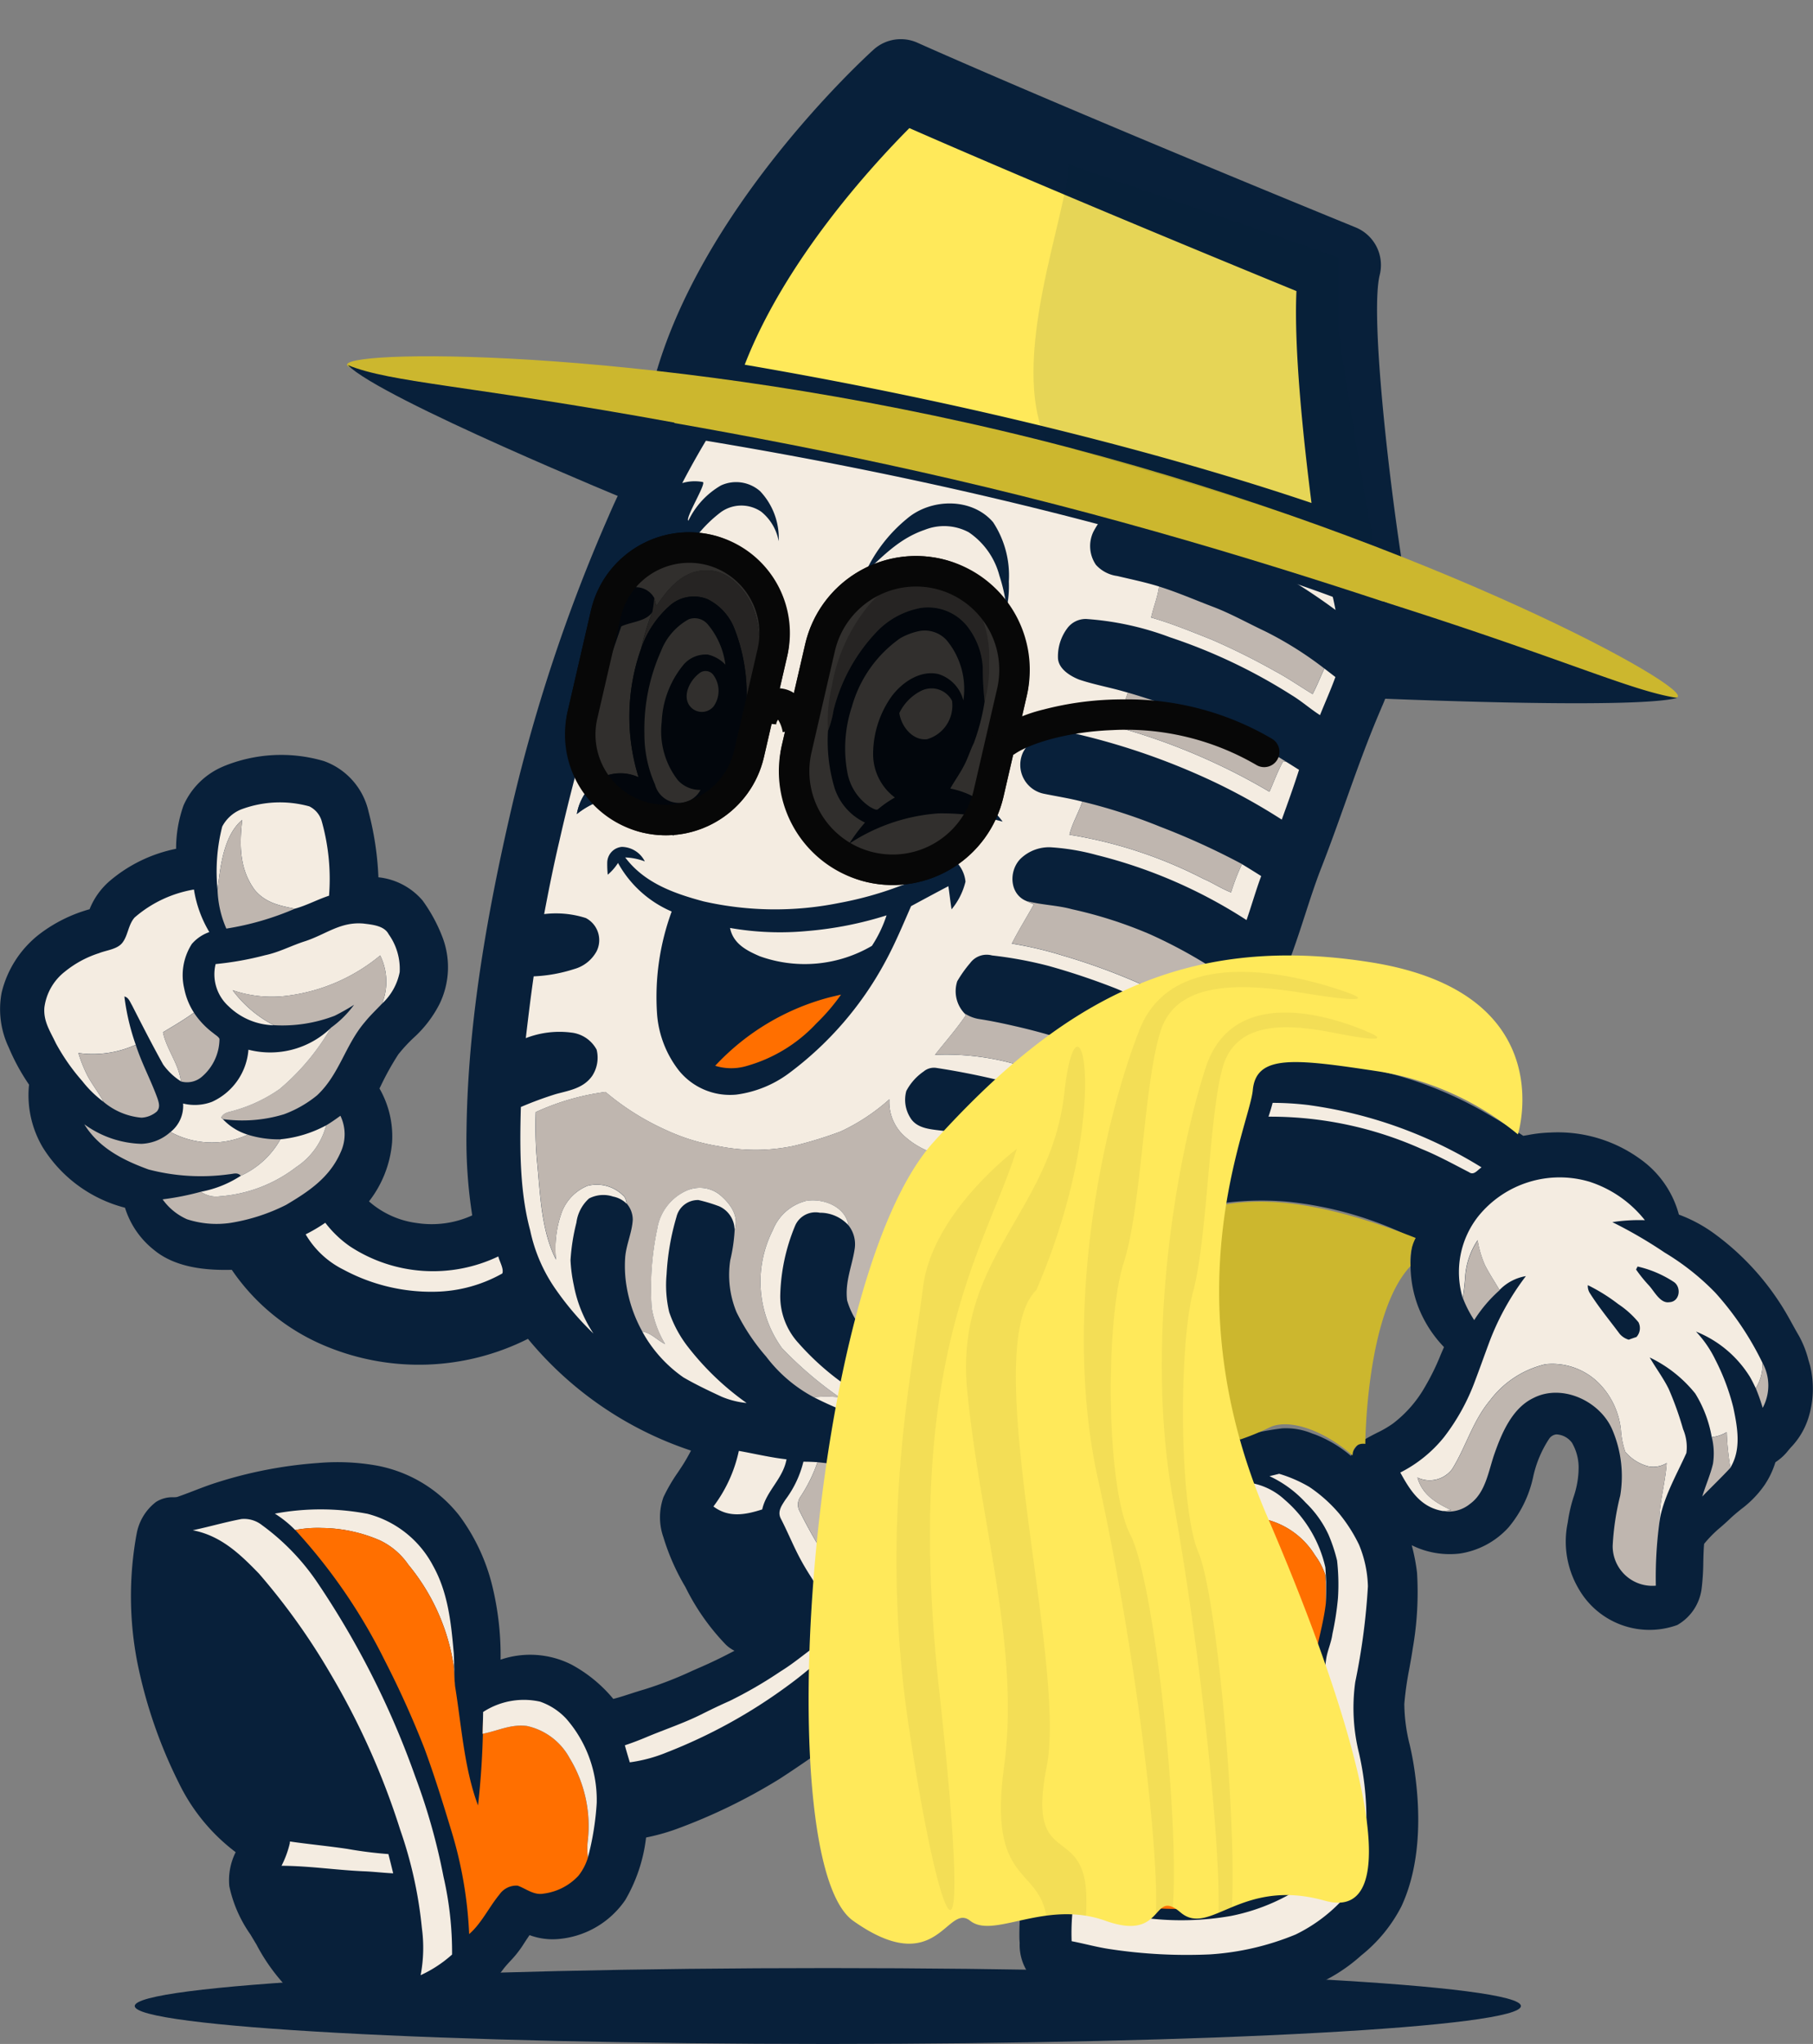 <svg xmlns="http://www.w3.org/2000/svg" width="178.358" height="200.97" viewBox="0 0 178.358 200.97">
  <rect x="0" y="0" width="178.358" height="200.97" fill="#808080" stroke="none"/>
  <g id="Group_386" data-name="Group 386" transform="translate(-865.906 -134.957)">
    <g id="Group_60" data-name="Group 60" transform="translate(865.906 165.958)">
      <g id="Group_38" data-name="Group 38" transform="translate(0 0)">
        <path id="Path_582" data-name="Path 582" d="M566.426,332.669c0,2.06-30.527,3.73-68.185,3.73s-68.184-1.67-68.184-3.73,30.527-3.73,68.184-3.73,68.185,1.67,68.185,3.73" transform="translate(-416.802 -166.43)" fill="#08203a"/>
        <path id="Path_583" data-name="Path 583" d="M593.5,264.216c-.054-.173-.1-.345-.152-.513a9.851,9.851,0,0,0-.948-2.4c-.22-.373-.429-.752-.638-1.131-.342-.62-.7-1.262-1.1-1.886l-.034-.051a25.847,25.847,0,0,0-6.554-6.963,14.343,14.343,0,0,0-3.468-1.859,9.778,9.778,0,0,0-3.744-5.419,13.806,13.806,0,0,0-8.919-2.65,13.5,13.5,0,0,0-2.19.247l-.459.076c-1.148-.78-2.346-1.475-3.509-2.149l-.532-.308A38.115,38.115,0,0,0,542.19,234.3a28,28,0,0,0-3.195.187c.27-.852.552-1.7.831-2.532.4-1.19.806-2.42,1.175-3.646.485-1.588,1.056-3.191,1.606-4.742l.128-.361c.391-1.1.751-2.212,1.1-3.287.471-1.454.958-2.957,1.509-4.391.867-2.2,1.67-4.453,2.446-6.63,1.076-3.021,2.19-6.146,3.486-9.155l.107-.259a15.812,15.812,0,0,0,.93-2.7l.029-.214a30.9,30.9,0,0,0-1.248-10.853,34.717,34.717,0,0,0-6.607-12.223c-5.385-4.261-6.339-7.333-27.32-11.572-22.782-3.921-35.317,5.68-34.6,6.1-.127.126-.251.254-.371.385a3.585,3.585,0,0,0-.791,1.406,1.871,1.871,0,0,1-.181.424,55.721,55.721,0,0,0-5.894,10.466,164.14,164.14,0,0,0-9.756,29.569c-2.791,12.169-4.139,22.006-4.24,30.966a47.922,47.922,0,0,0,.563,8.252,9.624,9.624,0,0,1-5.433.753,8.82,8.82,0,0,1-4.722-2.129,10.922,10.922,0,0,0,2.272-5.811,9.446,9.446,0,0,0-1.242-5.292l.133-.264a27.084,27.084,0,0,1,1.722-3.089,15.571,15.571,0,0,1,1.447-1.576,11.6,11.6,0,0,0,2.6-3.366,8.268,8.268,0,0,0,.271-6.643l-.02-.051a15.549,15.549,0,0,0-1.913-3.494,6.61,6.61,0,0,0-4.344-2.281,30.039,30.039,0,0,0-.968-6.445,6.875,6.875,0,0,0-4.4-4.985l-.066-.018a14.893,14.893,0,0,0-9.778.526l-.056.026a7.386,7.386,0,0,0-3.907,3.837,12.669,12.669,0,0,0-.728,4.256,14.456,14.456,0,0,0-6.44,3.089,7.149,7.149,0,0,0-2.072,2.855,14.573,14.573,0,0,0-4.968,2.477,10.317,10.317,0,0,0-3.686,5.738,8.733,8.733,0,0,0,.7,5.369,20.514,20.514,0,0,0,2,3.665l0,.025c-.008.066-.016.134-.023.206a10.083,10.083,0,0,0,1.31,5.83l.026.048a13.485,13.485,0,0,0,8.126,5.991,8.482,8.482,0,0,0,2.82,4.124c2.157,1.81,5.269,2.043,7.686,1.98a20.759,20.759,0,0,0,9.158,7.469,23.885,23.885,0,0,0,19.977-.682,35.137,35.137,0,0,0,16.039,10.988c-.092.188-.2.384-.315.586l-.112.2c-.251.443-.542.88-.85,1.342a17,17,0,0,0-1.427,2.441,5.9,5.9,0,0,0,0,3.977l.017.06a22.148,22.148,0,0,0,2.141,4.815,22.384,22.384,0,0,0,3.987,5.672,3.513,3.513,0,0,0,.837.588c-1.226.65-2.38,1.205-3.5,1.686l-.622.273a37.772,37.772,0,0,1-4.737,1.841c-.475.135-.939.286-1.4.435-.568.184-1.114.361-1.661.5a13.924,13.924,0,0,0-4.113-3.375,9.026,9.026,0,0,0-6.976-.485,28.923,28.923,0,0,0-.686-6.69l-.015-.06a19.264,19.264,0,0,0-3.352-7.405,13.439,13.439,0,0,0-8.351-4.965,22.08,22.08,0,0,0-5.521-.219,42.711,42.711,0,0,0-9.874,1.883c-.813.251-1.6.553-2.359.846-.57.219-1.108.426-1.674.619a2.507,2.507,0,0,1-.347.024,2.965,2.965,0,0,0-1.731.469,5.075,5.075,0,0,0-1.9,3.161l-.011.046a34.034,34.034,0,0,0,.09,12.588,47.233,47.233,0,0,0,4.076,11.821,18.8,18.8,0,0,0,5.594,6.812,6.136,6.136,0,0,0-.625,3.35,12.882,12.882,0,0,0,2.07,4.732c.2.335.4.667.6,1a18.685,18.685,0,0,0,4.093,5.262c2.608,2.164,5.1,3.337,7.409,3.488a8.972,8.972,0,0,0,.917.046,12.326,12.326,0,0,0,5.233-1.268l.053-.027c.242-.129.485-.255.729-.383.735-.383,1.494-.779,2.228-1.238l.053-.034a14.986,14.986,0,0,0,3.546-3.4c.207-.277.45-.542.707-.823a10.5,10.5,0,0,0,1.16-1.435c.226-.35.473-.731.737-1.115a6.508,6.508,0,0,0,2.977.37,8.873,8.873,0,0,0,6.449-3.835A15.773,15.773,0,0,0,479,310.659a20.667,20.667,0,0,0,2.91-.805,55.8,55.8,0,0,0,10.226-4.96c2.092-1.356,4.117-2.783,5.8-3.995a21.718,21.718,0,0,0,8.62,6.09,17.009,17.009,0,0,0,12.658-.446c.569-.238,1.113-.509,1.64-.793a16.156,16.156,0,0,0-3.94,6.6,26.353,26.353,0,0,0-1.185,8.29l.025.4a4.927,4.927,0,0,0,1.016,3.187l.145.133a11.375,11.375,0,0,0,5,2.039c.255.057.513.114.805.182a53.184,53.184,0,0,0,7.957.9,33.879,33.879,0,0,0,13.3-1.98,16.525,16.525,0,0,0,5.375-3.245,14.785,14.785,0,0,0,3.948-4.811c1.954-4.176,1.835-9.206,1.394-12.657a29.745,29.745,0,0,0-.561-3.214,16.947,16.947,0,0,1-.539-4.045,31.187,31.187,0,0,1,.5-3.509c.117-.652.238-1.327.337-1.994a31.938,31.938,0,0,0,.414-7.4,19.05,19.05,0,0,0-.523-2.706,8.41,8.41,0,0,0,4.742.818,8.109,8.109,0,0,0,4.8-2.59,11.464,11.464,0,0,0,2.416-4.991,11.042,11.042,0,0,1,1.581-3.732.992.992,0,0,1,.684-.4,2.007,2.007,0,0,1,1.545.826,4.862,4.862,0,0,1,.64,2.786l0,.087a9.22,9.22,0,0,1-.492,2.478,14.652,14.652,0,0,0-.565,2.48,9.137,9.137,0,0,0,1.058,6.5,8.03,8.03,0,0,0,9.586,3.629l.123-.043.112-.065a4.809,4.809,0,0,0,2.3-3.6,23.125,23.125,0,0,0,.155-2.54c.015-.618.029-1.206.081-1.778a11.98,11.98,0,0,1,1.668-1.672c.3-.263.592-.523.872-.791.34-.328.7-.62,1.078-.929a10.249,10.249,0,0,0,2.323-2.385,8.367,8.367,0,0,0,1.069-2.241l.094-.069a5.06,5.06,0,0,0,1.039-.932c.12-.147.244-.293.368-.44a7.381,7.381,0,0,0,1.728-2.862,9.578,9.578,0,0,0,.175-5.246m-79.366,28.8c-.259.055-.531.1-.8.146l-.158.027a6.637,6.637,0,0,1-3.11-.162,28.251,28.251,0,0,0,1.526-2.772,19.729,19.729,0,0,0,1.571-6.242,12.555,12.555,0,0,0-.511-5.212,6.21,6.21,0,0,0-3.36-3.457,10.321,10.321,0,0,0-2.5-.786,41.077,41.077,0,0,0,11.836-3.82,32.83,32.83,0,0,0,11.823-9.66,16.074,16.074,0,0,0,1.593-2.721,11.793,11.793,0,0,0,.807-2.47c.076-.31.151-.618.237-.914.556-1.923,1.106-3.972,1.761-6.558a28.8,28.8,0,0,1,7.229-.278,36.068,36.068,0,0,1,12.426,3.6,11.583,11.583,0,0,0,.442,6.7,11.9,11.9,0,0,0,2.55,4c-.105.239-.208.479-.311.718a23.351,23.351,0,0,1-1.567,3.2,11.935,11.935,0,0,1-3.106,3.569l-.054.04a10.153,10.153,0,0,1-1.531.891c-.446.228-.909.463-1.367.753l-.052.034a3.047,3.047,0,0,0-1.164,1.5,12.148,12.148,0,0,0-3.552-2.118l-.248-.084a6.738,6.738,0,0,0-2.975-.512,29.509,29.509,0,0,0-11.618,4.018,26.433,26.433,0,0,0-6.613,5.337,11.109,11.109,0,0,0-4.577,1.654,8.152,8.152,0,0,0-2.92,2.68,12.709,12.709,0,0,0-1.712,8.9" transform="translate(-415.441 -160.989)" fill="#08203a"/>
        <path id="Path_592" data-name="Path 592" d="M512.284,152.178c-2.342,1.131-3.444,3.65-4.42,5.9-.435,1.089-.925,2.05-.333,3.208a3.058,3.058,0,0,0,3.367,1.4,2.712,2.712,0,0,0,1.591-1.637,33.9,33.9,0,0,1,1.826-3.952,17.89,17.89,0,0,1,3.948.663,13.392,13.392,0,0,1,2.554-2.213c.277.147.558.286.836.425a8.583,8.583,0,0,0-2.763,3.33A5.578,5.578,0,0,0,518,162.34a2.532,2.532,0,0,0,1.875,2.191,3.2,3.2,0,0,0,3.123-.672c1.107-1.269,1.55-2.936,2.728-4.181,1.416.307,2.743.864,4.134,1.242a19.264,19.264,0,0,1,3.128-2.289,8.5,8.5,0,0,1,3.159-1.032c.363.218.714.452,1.065.692a18.221,18.221,0,0,0-3.978,1.753c-1.51,1.117-2.99,2.267-3.449,4.194a1.942,1.942,0,0,0,.876,2.254c.777.385,1.529.94,2.432.655,1.066-.323,1.761-1.6,2.683-2.21a12.038,12.038,0,0,1,2.133-1.079,8.15,8.15,0,0,1,3.233-.316,6.418,6.418,0,0,1,2.669.8,5.539,5.539,0,0,1,2.093,1.409,28.836,28.836,0,0,1,6.179,13.19,58.875,58.875,0,0,0-10.735-6.3,54.905,54.905,0,0,0-9.693-3.344,2.618,2.618,0,0,0-2.348.394,8.88,8.88,0,0,0-1.047,1.562,3.271,3.271,0,0,0,.252,3.249,3.428,3.428,0,0,0,2.1,1.1c1.377.328,2.758.611,4.111,1.032-.138,1.056-.552,2.014-.78,3.051,2.037.579,3.978,1.391,5.944,2.166a67.588,67.588,0,0,1,6.272,3.121c1.271.677,2.442,1.5,3.671,2.238.436-.814.761-1.676,1.159-2.509.363.276.721.557,1.082.833-.456,1.266-1.018,2.5-1.514,3.748-.965-.619-1.822-1.385-2.81-1.98a54.079,54.079,0,0,0-11.947-5.675,28.976,28.976,0,0,0-8.246-1.8,2.253,2.253,0,0,0-1.9.969,4.611,4.611,0,0,0-.878,2.809c.006,1.1,1.175,1.82,2.079,2.18,1.569.529,3.217.8,4.8,1.289-.37,1.131-.879,2.2-1.27,3.324a61.857,61.857,0,0,1,15.2,6.418c.44-1,.817-2.047,1.346-3l.263.033c.437.262.866.543,1.3.81-.525,1.642-1.11,3.273-1.7,4.894a59.832,59.832,0,0,0-6.479-3.619,67.915,67.915,0,0,0-13.7-4.8,6.513,6.513,0,0,0-3.3-.269,5.621,5.621,0,0,0-1.955,2.039,2.9,2.9,0,0,0,1.974,4.094c1.282.265,2.573.459,3.842.792-.375,1.1-1,2.123-1.271,3.252a43.968,43.968,0,0,1,13.165,4.327c.937.4,1.786.976,2.737,1.343a21.147,21.147,0,0,1,1.07-2.782c.634.388,1.269.777,1.894,1.176-.531,1.425-.943,2.889-1.442,4.325a48.735,48.735,0,0,0-14.731-6.393,22.393,22.393,0,0,0-4.556-.765,4.039,4.039,0,0,0-2.95,1.132c-1.17,1.181-1.1,3.476.588,4.156.241.113.482.222.724.333-.712,1.29-1.5,2.537-2.163,3.854a36.476,36.476,0,0,1,4.97,1.165,62.155,62.155,0,0,1,12.662,5.271c.531-1.457.9-2.978,1.5-4.4.663.412,1.318.838,1.99,1.236-.463,2.044-1.254,4.018-1.859,6.023A48.33,48.33,0,0,0,534,217.7c-1.131-.531-2.285-1.017-3.434-1.506a67.886,67.886,0,0,0-6.764-2.27,39.772,39.772,0,0,0-5.511-1.015,2.013,2.013,0,0,0-2.151.749,11.958,11.958,0,0,0-1.27,1.787,3.166,3.166,0,0,0,.7,3.148l.155.189c-.92,1.365-2.023,2.61-3.042,3.9a25.04,25.04,0,0,1,8.3,1.035,57.488,57.488,0,0,1,8.33,2.926,28.51,28.51,0,0,1,3.844,1.927c-.625.385-1.233.794-1.852,1.193a34.311,34.311,0,0,0-7.3-3.179,73.793,73.793,0,0,0-11.2-2.618,1.574,1.574,0,0,0-1.239.351,5.343,5.343,0,0,0-1.707,1.918,3.292,3.292,0,0,0,.375,2.6c.707,1.223,2.3,1.16,3.521,1.361a55.18,55.18,0,0,1,8.185,2.17c1.926.682,3.683,1.63,5.52,2.489a3.474,3.474,0,0,0,.469,2.313c-2.309-.537-4.393-1.635-6.68-2.268-2.838-1.058-5.79-1.649-8.676-2.544a8.046,8.046,0,0,1-3.084-1.846,4.548,4.548,0,0,1-1.3-3.452,19.642,19.642,0,0,1-4.778,3.158,39.782,39.782,0,0,1-4.648,1.426,18.325,18.325,0,0,1-7.3.035,19.636,19.636,0,0,1-5.207-1.58,25.153,25.153,0,0,1-5.991-3.764,23.85,23.85,0,0,0-6.86,1.98,38.471,38.471,0,0,0,.114,4.73c.326,3.207.385,6.858,1.878,9.777a10.47,10.47,0,0,1,.569-4.671,4.539,4.539,0,0,1,2.543-2.591,3.679,3.679,0,0,1,3.462.933c.29.225.3.527.4.857a2.586,2.586,0,0,0-1.365-.732,3.043,3.043,0,0,0-2.36.189,3.85,3.85,0,0,0-1.242,2.372,19.907,19.907,0,0,0-.58,3.7,15.006,15.006,0,0,0,.326,2.466,12.923,12.923,0,0,0,1.932,4.746,28.848,28.848,0,0,1-3.65-4.26,15.7,15.7,0,0,1-2.575-5.883c-1.044-3.851-1.03-8.165-.918-12.136a35.659,35.659,0,0,1,3.451-1.273c1.354-.364,2.716-.569,3.576-1.8a3.269,3.269,0,0,0,.426-2.565,3.226,3.226,0,0,0-2.438-1.671,9.14,9.14,0,0,0-4.53.539c.24-2.03.482-4.053.775-6.075a15.034,15.034,0,0,0,3.977-.715,3.605,3.605,0,0,0,2.21-1.743,2.449,2.449,0,0,0-1.056-3.276,9.654,9.654,0,0,0-4.1-.387c.452-2.4.931-4.79,1.491-7.163a187.755,187.755,0,0,1,6.1-21.127c.946-.448,2.47-.488,3.046-1.407a25.354,25.354,0,0,0-1.094,3.576,19.975,19.975,0,0,0-.252,12.68,4.258,4.258,0,0,0-3.493-.038,5.19,5.19,0,0,0-2.58,3.648,7.716,7.716,0,0,1,4.214-1.7c2.235.19,4.151,2.01,5.272,3.847a7.371,7.371,0,0,0-.246-1.794,3.713,3.713,0,0,0,2.9-.536c1.945-1.136,2.847-3.433,3.8-5.361a6.053,6.053,0,0,0,.686-1.621,28.384,28.384,0,0,0,1.363-7.493c.042-2.309.063-4.489-1.119-6.556-.972-1.587-2.47-2.917-4.455-2.737-2.112.154-3.5,1.873-4.593,3.5-.068-.271-.139-.541-.213-.81a2.053,2.053,0,0,0-1.779-1.048c.4-1.232.941-2.419,1.421-3.621.133-.242.175-.583.5-.626a6.844,6.844,0,0,1,2.521-.346,4.325,4.325,0,0,0-.065,2.177,12.849,12.849,0,0,1,3.985-4.983,3.459,3.459,0,0,1,3.947-.025,4.833,4.833,0,0,1,1.717,2.9,6.709,6.709,0,0,0-1.819-4.91,3.568,3.568,0,0,0-3.856-.576,7.993,7.993,0,0,0-3.21,3.47c-.363-.216,1.813-3.7,1.417-3.805a4.264,4.264,0,0,0-2.022.106q1.373-2.631,2.931-5.157a4.566,4.566,0,0,1,1.105-1.207,36.78,36.78,0,0,1,4.562-3.131,4.254,4.254,0,0,0-.447,2.777,2.2,2.2,0,0,0,1.847,1.446,3.059,3.059,0,0,0,2.475-.6,6.754,6.754,0,0,0,1.4-2.339,8.642,8.642,0,0,1,1.271-2.042c1.4-.057,2.787-.053,4.184-.01a19.086,19.086,0,0,1,2.952-3.741c.733-.1,1.468-.161,2.2-.266" transform="translate(-420.698 -149.967)" fill="#f4ece1"/>
        <path id="Path_593" data-name="Path 593" d="M513.272,152.47a19.141,19.141,0,0,0-2.952,3.741c-1.4-.042-2.789-.046-4.184.01a9.608,9.608,0,0,1,3.283-2.789,10.01,10.01,0,0,1,3.853-.962" transform="translate(-423.888 -149.995)" fill="#bfb6af"/>
        <path id="Path_594" data-name="Path 594" d="M522.332,154.213c.971.456,1.887,1.032,2.842,1.526a13.365,13.365,0,0,0-2.554,2.213,17.835,17.835,0,0,0-3.948-.663,13.939,13.939,0,0,1,3.659-3.076" transform="translate(-425.055 -150.157)" fill="#bfb6af"/>
        <path id="Path_595" data-name="Path 595" d="M541.077,157.809c.2.1.4.209.595.314a8.537,8.537,0,0,0-3.159,1.032,19.322,19.322,0,0,0-3.128,2.29c-1.391-.379-2.718-.936-4.134-1.243a7.369,7.369,0,0,1,2.566-1.7,21.9,21.9,0,0,0,7.26-.693" transform="translate(-426.227 -150.492)" fill="#bfb6af"/>
        <path id="Path_596" data-name="Path 596" d="M548.2,166.966c1.089.188,2.214.26,3.283.539.365.084.505.372.727.641a26.155,26.155,0,0,1,3.168,5.024,37.4,37.4,0,0,1,1.464,4.273c-1.856-1.086-3.547-2.318-5.481-3.294a55.47,55.47,0,0,0-8.236-3.521c.19-1.2.494-2.377.754-3.561a11.531,11.531,0,0,1,4.322-.1" transform="translate(-427.333 -151.33)" fill="#bfb6af"/>
        <path id="Path_597" data-name="Path 597" d="M521.885,171.989a9.562,9.562,0,0,1,1.547,5.829,10.835,10.835,0,0,1-.222,2.664,16.225,16.225,0,0,0-.706-3.242,7.41,7.41,0,0,0-3.014-4.264,5.137,5.137,0,0,0-4.318-.248c-2.449.835-4.019,2.479-5.848,4.186a14.888,14.888,0,0,1,4.074-5.265c2.356-2.023,6.39-2.109,8.487.339" transform="translate(-424.184 -151.64)" fill="#08203a"/>
        <path id="Path_598" data-name="Path 598" d="M491.081,177.394c1.985-.18,3.484,1.15,4.456,2.737,1.182,2.068,1.161,4.247,1.119,6.556a28.39,28.39,0,0,1-1.363,7.493,6.06,6.06,0,0,1-.686,1.621,32.847,32.847,0,0,1,.512-3.261,17.7,17.7,0,0,0-.946-9.41,5.412,5.412,0,0,0-2.664-2.91,3.583,3.583,0,0,0-3.563.524,9.918,9.918,0,0,0-2.945,4.31,25.491,25.491,0,0,1,1.094-3.575,10.009,10.009,0,0,0,.18-1.4c.075.269.145.539.213.811,1.093-1.628,2.481-3.346,4.593-3.5" transform="translate(-421.919 -152.314)" fill="#bfb6af"/>
        <path id="Path_599" data-name="Path 599" d="M519.139,179.745a10.609,10.609,0,0,1,1.971,6.741,12.693,12.693,0,0,1-.445,3.832,29.452,29.452,0,0,1-.182-3.367,7.207,7.207,0,0,0-1.609-4.125,4.932,4.932,0,0,0-4.607-1.685,7.98,7.98,0,0,0-4.091,2.191,17.217,17.217,0,0,0-4.371,7.834,9.93,9.93,0,0,1-.548,2.037,14.512,14.512,0,0,1,.377-4.38,17,17,0,0,1,3.353-7.616,9.452,9.452,0,0,1,4.7-3.3,5.242,5.242,0,0,1,5.453,1.84" transform="translate(-423.8 -152.347)" fill="#bfb6af"/>
        <path id="Path_600" data-name="Path 600" d="M541.092,179.146c1.826.571,3.573,1.338,5.361,2.014,1.732.664,3.376,1.59,5.062,2.383a35.207,35.207,0,0,1,5.843,3.669c-.4.833-.723,1.694-1.159,2.508-1.229-.741-2.4-1.561-3.671-2.237a67.643,67.643,0,0,0-6.272-3.121c-1.966-.774-3.908-1.587-5.945-2.166.228-1.037.642-2,.78-3.051" transform="translate(-427.07 -152.479)" fill="#bfb6af"/>
        <path id="Path_601" data-name="Path 601" d="M490.859,180.485a5.409,5.409,0,0,1,2.664,2.91,17.709,17.709,0,0,1,.946,9.41,32.564,32.564,0,0,0-.512,3.261c-.949,1.929-1.85,4.226-3.8,5.361a3.718,3.718,0,0,1-2.9.536,7.332,7.332,0,0,1,.246,1.794c-1.121-1.838-3.036-3.657-5.272-3.847a7.721,7.721,0,0,0-4.214,1.7,5.19,5.19,0,0,1,2.58-3.647A4.258,4.258,0,0,1,484.1,198a19.969,19.969,0,0,1,.253-12.68,9.91,9.91,0,0,1,2.945-4.31,3.583,3.583,0,0,1,3.563-.524" transform="translate(-421.27 -152.579)" fill="#08203a"/>
        <path id="Path_602" data-name="Path 602" d="M514.271,181.483a4.934,4.934,0,0,1,4.608,1.686,7.2,7.2,0,0,1,1.608,4.125,29.728,29.728,0,0,0,.183,3.366,21,21,0,0,1-1.058,4.078c-.37.749-.6,1.548-1,2.283-.394.761-.9,1.447-1.319,2.2a8.381,8.381,0,0,1,5.149,3.252,22.382,22.382,0,0,0-6.3-.81,18.281,18.281,0,0,0-8.8,2.987,16.277,16.277,0,0,1,1.559-2.084,5.716,5.716,0,0,1-2.987-3.378,16.1,16.1,0,0,1-.653-5.64,10.033,10.033,0,0,0,.548-2.037,17.214,17.214,0,0,1,4.371-7.834,7.978,7.978,0,0,1,4.09-2.191" transform="translate(-423.805 -152.689)" fill="#08203a"/>
        <path id="Path_603" data-name="Path 603" d="M489.708,182.685a1.686,1.686,0,0,1,1.875.508,7.658,7.658,0,0,1,1.73,3.957,3.448,3.448,0,0,0-1.718-.99,2.869,2.869,0,0,0-2.494,1.11,9.419,9.419,0,0,0-2.053,5.52,7.828,7.828,0,0,0,1.609,5.743,2.949,2.949,0,0,0,2.21.932,2.423,2.423,0,0,1-4.481-.541,12.149,12.149,0,0,1-1.04-4.965,18.814,18.814,0,0,1,1.634-8.145,6.054,6.054,0,0,1,2.728-3.128" transform="translate(-421.951 -152.798)" fill="#f4ece1"/>
        <path id="Path_604" data-name="Path 604" d="M514.437,183.966a2.911,2.911,0,0,1,2.669.906,7.5,7.5,0,0,1,1.643,5.924,3.657,3.657,0,0,0-2.425-2.587c-1.8-.438-3.6.8-4.631,2.182a9.822,9.822,0,0,0-1.819,5.8,5.328,5.328,0,0,0,2.14,4.147,10.832,10.832,0,0,0-1.653,1.144c-.191.161-.571-.117-.765-.2a5.173,5.173,0,0,1-2.243-3.335,13.023,13.023,0,0,1,.438-6.56,12.236,12.236,0,0,1,4.747-6.71,6.446,6.446,0,0,1,1.9-.712" transform="translate(-423.978 -152.924)" fill="#f4ece1"/>
        <path id="Path_605" data-name="Path 605" d="M491.181,188.524a.962.962,0,0,1,1.32.1,2.642,2.642,0,0,1,.073,3.17,1.5,1.5,0,0,1-2.487-.288c-.5-1.033.258-2.36,1.094-2.978" transform="translate(-422.378 -153.332)" fill="#f4ece1"/>
        <path id="Path_606" data-name="Path 606" d="M515.128,190.441a2.277,2.277,0,0,1,3.057.971,3.442,3.442,0,0,1-2.458,3.776c-1.432.161-2.542-1.276-2.727-2.572a4.756,4.756,0,0,1,2.127-2.176" transform="translate(-424.527 -153.507)" fill="#f4ece1"/>
        <path id="Path_607" data-name="Path 607" d="M537.663,190.65l.028.007a65.409,65.409,0,0,1,9.786,3.717,45.7,45.7,0,0,1,5.727,3.053l-.262-.033c-.529.95-.906,2-1.347,3a61.919,61.919,0,0,0-15.2-6.417c.391-1.122.9-2.194,1.269-3.325" transform="translate(-426.706 -153.55)" fill="#bfb6af"/>
        <path id="Path_608" data-name="Path 608" d="M532.771,202.478l.046.012a53.868,53.868,0,0,1,7.557,2.444,70.886,70.886,0,0,1,8.055,3.674,21.042,21.042,0,0,0-1.07,2.783c-.951-.367-1.8-.94-2.737-1.344a43.993,43.993,0,0,0-13.165-4.326c.271-1.129.9-2.152,1.272-3.252Z" transform="translate(-426.246 -154.651)" fill="#bfb6af"/>
        <path id="Path_609" data-name="Path 609" d="M448.08,202.952a2.345,2.345,0,0,1,1.189,1.4,20.935,20.935,0,0,1,.735,7.375c-1.149.375-2.2.96-3.366,1.276-1.532-.3-2.91-.589-3.957-1.859-1.508-2.071-1.5-4.429-1.22-6.873-1.847,1.545-2.157,4.657-2.426,6.888a17.938,17.938,0,0,1,.459-6.23,3.655,3.655,0,0,1,1.831-1.674,10.866,10.866,0,0,1,6.754-.307" transform="translate(-417.633 -154.659)" fill="#f4ece1"/>
        <path id="Path_610" data-name="Path 610" d="M441.467,204.452c-.278,2.444-.288,4.8,1.22,6.874,1.047,1.269,2.426,1.557,3.957,1.859a28.037,28.037,0,0,1-6.738,1.954,10.248,10.248,0,0,1-.864-3.8c.269-2.231.579-5.342,2.426-6.888" transform="translate(-417.639 -154.836)" fill="#bfb6af"/>
        <path id="Path_611" data-name="Path 611" d="M482.777,207.377a2.576,2.576,0,0,1,2.234,1.428,5.912,5.912,0,0,0-1.927-.389c1.885,2.506,4.786,3.536,7.7,4.318a31.859,31.859,0,0,0,13.331.159,34.635,34.635,0,0,0,6.026-1.68,12.446,12.446,0,0,0,3.151-1.592,18.366,18.366,0,0,0-2.894-1,2.328,2.328,0,0,1,1.407-.667,4.835,4.835,0,0,1,3.439.56,3.2,3.2,0,0,1,1.314,2.278,6.723,6.723,0,0,1-1.37,2.725c-.122-.756-.2-1.52-.314-2.276-1.125.59-2.536,1.348-3.668,1.962-.8,1.828-1.575,3.692-2.531,5.45a33.377,33.377,0,0,1-9.561,11.038,11.084,11.084,0,0,1-5.092,2.041,6.46,6.46,0,0,1-5.68-2.394,10.282,10.282,0,0,1-2.119-5.439,24.389,24.389,0,0,1,1.431-10.168,10.964,10.964,0,0,1-5.28-4.774,5.112,5.112,0,0,1-1.009,1.154,10,10,0,0,1-.049-1.211,1.574,1.574,0,0,1,1.461-1.526" transform="translate(-421.576 -155.108)" fill="#08203a"/>
        <path id="Path_612" data-name="Path 612" d="M434.969,212a11.645,11.645,0,0,0,1.514,4.183,4.027,4.027,0,0,0-1.719,1.164,5.693,5.693,0,0,0-.749,4.4,6.735,6.735,0,0,0,.949,2.352c-.969.716-2.011,1.309-3.039,1.934.323,1.627,1.58,3.158,1.756,4.825a6.4,6.4,0,0,1-1.742-1.652c-1.067-1.92-2.067-3.872-3.064-5.828-.2-.327-.33-.768-.749-.862a22.582,22.582,0,0,0,1.115,4.743,10.2,10.2,0,0,1-5.638.815,13.549,13.549,0,0,0,.9,2.245c.472.884,1.109,1.662,1.572,2.554a10.641,10.641,0,0,1-2.09-2.037,20.126,20.126,0,0,1-2.605-3.729c-.555-1.181-1.227-2.124-1.125-3.5a5.342,5.342,0,0,1,2.021-3.538,10.279,10.279,0,0,1,3.346-1.81c.726-.293,1.76-.37,2.278-.992.589-.715.582-1.78,1.233-2.517A11.918,11.918,0,0,1,434.969,212" transform="translate(-415.889 -155.539)" fill="#f4ece1"/>
        <path id="Path_613" data-name="Path 613" d="M526.649,213.242c1.47.4,3,.407,4.469.81a42.6,42.6,0,0,1,7.687,2.468,47.924,47.924,0,0,1,5.538,2.941c-.6,1.426-.969,2.947-1.5,4.4a62.146,62.146,0,0,0-12.662-5.27,36.489,36.489,0,0,0-4.971-1.166c.66-1.316,1.452-2.564,2.164-3.853-.241-.111-.482-.22-.724-.333" transform="translate(-425.664 -155.655)" fill="#bfb6af"/>
        <path id="Path_614" data-name="Path 614" d="M510.034,214.8a12.66,12.66,0,0,1-1.442,3,13.093,13.093,0,0,1-11.036,1.02c-1.32-.569-2.608-1.238-2.922-2.781a28.526,28.526,0,0,0,7.6.3,35.589,35.589,0,0,0,7.8-1.538" transform="translate(-422.816 -155.8)" fill="#f4ece1"/>
        <path id="Path_615" data-name="Path 615" d="M453.29,215.678c.857.11,2.1.19,2.543,1.051a5.868,5.868,0,0,1,1.091,3.73,5.727,5.727,0,0,1-1.733,3.1,5.829,5.829,0,0,0-.185-4.731,17.809,17.809,0,0,1-8.969,3.935,11.947,11.947,0,0,1-5.548-.52,11.822,11.822,0,0,0,4.062,3.444,6.6,6.6,0,0,1-4.458-1.866,4.234,4.234,0,0,1-1.276-4.151,30.727,30.727,0,0,0,4.877-.873c1.4-.293,2.615-.967,3.975-1.39,2.007-.672,3.409-1.89,5.622-1.726" transform="translate(-417.604 -155.88)" fill="#f4ece1"/>
        <path id="Path_616" data-name="Path 616" d="M455.078,219.149a5.836,5.836,0,0,1,.185,4.732c-.567.6-1.164,1.161-1.681,1.8-1.941,2.254-2.509,5.163-4.715,7.221a11.287,11.287,0,0,1-3.266,1.865,14.079,14.079,0,0,1-6,.473l-.169-.164c.293-.527.78-.515,1.29-.686a14.7,14.7,0,0,0,4.467-2.114,22.7,22.7,0,0,0,5.04-6.02A10.216,10.216,0,0,0,452.507,224a21.859,21.859,0,0,1-1.91,1.079,14.4,14.4,0,0,1-5.975.927,11.828,11.828,0,0,1-4.062-3.443,11.963,11.963,0,0,0,5.549.52,17.817,17.817,0,0,0,8.969-3.936" transform="translate(-417.675 -156.205)" fill="#bfb6af"/>
        <path id="Path_617" data-name="Path 617" d="M504.351,223.642c.351-.084.7-.169,1.054-.249a19.447,19.447,0,0,1-2.428,2.833,14.88,14.88,0,0,1-6.963,4.214,5.32,5.32,0,0,1-2.99-.049,23.517,23.517,0,0,1,11.327-6.75" transform="translate(-422.666 -156.6)" fill="#ff6f00"/>
        <path id="Path_618" data-name="Path 618" d="M519.763,225.41a3.577,3.577,0,0,0,1.492.58c1.168.18,2.317.424,3.467.688a58.317,58.317,0,0,1,7.141,2.1,47.163,47.163,0,0,1,8.147,3.9,5.307,5.307,0,0,0-.281,1.322l-.218.2c-.733.375-1.463.756-2.166,1.184a28.775,28.775,0,0,0-3.844-1.926,57.375,57.375,0,0,0-8.33-2.925,25.04,25.04,0,0,0-8.3-1.035c1.018-1.292,2.121-2.537,3.041-3.9Z" transform="translate(-424.888 -156.788)" fill="#bfb6af"/>
        <path id="Path_619" data-name="Path 619" d="M436.164,225.35a8.047,8.047,0,0,0,1.924,2.025c.192.171.48.316.592.552a4.936,4.936,0,0,1-1.8,3.782,2.238,2.238,0,0,1-2,.4c-.175-1.667-1.433-3.2-1.756-4.825,1.027-.625,2.07-1.217,3.039-1.933" transform="translate(-417.088 -156.782)" fill="#bfb6af"/>
        <path id="Path_620" data-name="Path 620" d="M449.717,226.992a22.735,22.735,0,0,1-5.04,6.019,14.712,14.712,0,0,1-4.467,2.115c-.511.17-1,.159-1.29.686l.169.164a5.648,5.648,0,0,0,2.451,1.524,8.506,8.506,0,0,1-7.6-.264,3.264,3.264,0,0,0,1.234-2.8,4.8,4.8,0,0,0,2.83-.161,6.136,6.136,0,0,0,3.6-5.13,8.6,8.6,0,0,0,8.122-2.151" transform="translate(-417.163 -156.935)" fill="#f4ece1"/>
        <path id="Path_621" data-name="Path 621" d="M429.585,228.835l.007.016c.587,1.819,1.495,3.478,2.138,5.268.145.447.274.873-.065,1.273a2.508,2.508,0,0,1-1.514.609,6.691,6.691,0,0,1-3.728-1.552c-.463-.892-1.1-1.67-1.573-2.555a13.445,13.445,0,0,1-.9-2.245,10.19,10.19,0,0,0,5.638-.814" transform="translate(-416.233 -157.107)" fill="#bfb6af"/>
        <path id="Path_622" data-name="Path 622" d="M542.334,233.428c.389.253.764.52,1.128.805-.548.232-1.091.454-1.627.714l.218-.2a5.3,5.3,0,0,1,.281-1.323" transform="translate(-427.212 -157.534)" fill="#f4ece1"/>
        <path id="Path_623" data-name="Path 623" d="M480.422,233.939a25.14,25.14,0,0,0,5.991,3.764,19.639,19.639,0,0,0,5.207,1.581,18.325,18.325,0,0,0,7.3-.035,39.78,39.78,0,0,0,4.648-1.426,19.645,19.645,0,0,0,4.778-3.159,4.548,4.548,0,0,0,1.3,3.453,8.034,8.034,0,0,0,3.083,1.846c2.886.9,5.838,1.486,8.676,2.545,2.288.632,4.371,1.73,6.68,2.269a2.337,2.337,0,0,0,1.125,1.168c.79.332,1.623.845,2.466.4.358.4,1.128.608,1.349,1.056a23.981,23.981,0,0,1-2.521,6.115,18.007,18.007,0,0,1-5.638,5.6,6.682,6.682,0,0,1-3.334-.808,8.8,8.8,0,0,1-4.027-3.874c-.58-1.487.681-3.421-.042-4.919a2.644,2.644,0,0,0-1.07-1.2c.108-.6-.576-1.11-1.007-1.409a3.931,3.931,0,0,0-4.963,1.264,9.723,9.723,0,0,0-1.621,5.364,8.093,8.093,0,0,0,1.751,5.221c1.581,1.894,3.648,2.938,5.736,4.12.038.176.072.354.108.53a35.689,35.689,0,0,1-4.359-1.67,24.4,24.4,0,0,1-5.507-3.64,7.706,7.706,0,0,1-2.343-3.659c-.229-1.843.515-3.44.752-5.111a2.984,2.984,0,0,0-.611-2.257c-.309-1.892-2.564-2.711-4.245-2.391a4.766,4.766,0,0,0-3.2,2.845,11.177,11.177,0,0,0,.888,11.6,37.051,37.051,0,0,0,5.658,4.842,13.458,13.458,0,0,0-2.514,0,14.247,14.247,0,0,1-4.692-4,20.27,20.27,0,0,1-2.912-4.359,9.58,9.58,0,0,1-.618-5.12,16.589,16.589,0,0,0,.428-2.922c.453-1.407-.388-2.585-1.4-3.463a3.166,3.166,0,0,0-3.072-.55,4.977,4.977,0,0,0-3.132,3.844,28.234,28.234,0,0,0-.548,7.777,10.3,10.3,0,0,0,1.32,3.568c-.764-.372-1.407-1.13-2.243-1.226a13.748,13.748,0,0,1-1.548-4.418,12.116,12.116,0,0,1-.145-2.847c.092-1.28.682-2.478.747-3.744a2.425,2.425,0,0,0-.567-1.55c-.1-.33-.112-.632-.4-.857a3.68,3.68,0,0,0-3.462-.934,4.543,4.543,0,0,0-2.543,2.592,10.466,10.466,0,0,0-.569,4.67c-1.494-2.919-1.553-6.569-1.878-9.777a38.435,38.435,0,0,1-.114-4.729,23.908,23.908,0,0,1,6.86-1.981" transform="translate(-420.852 -157.582)" fill="#bfb6af"/>
        <path id="Path_624" data-name="Path 624" d="M555.585,235.368a43.445,43.445,0,0,1,16.887,6.108c-.386.232-.739.823-1.224.476-1.557-.8-3.081-1.644-4.708-2.3a36.449,36.449,0,0,0-16.763-3.113,27.589,27.589,0,0,0-12.453,3.745c-.253.148-.512.281-.777.408.492-.5,1.082-.764,1.412-1.421a8.33,8.33,0,0,1,2.39-1.8,29.632,29.632,0,0,1,15.236-2.107" transform="translate(-426.72 -157.695)" fill="#f4ece1"/>
        <path id="Path_625" data-name="Path 625" d="M450.571,236.529a4.2,4.2,0,0,1,.021,3.594c-1.081,2.481-3.123,3.84-5.366,5.169a18.7,18.7,0,0,1-5.446,1.766,9.4,9.4,0,0,1-4.3-.354,5.858,5.858,0,0,1-2.4-1.957A26.616,26.616,0,0,0,436.85,244a2.587,2.587,0,0,0,1.873.445,13.976,13.976,0,0,0,7.487-2.859,7.041,7.041,0,0,0,2.96-4.115c.487-.286.946-.611,1.4-.941" transform="translate(-417.083 -157.823)" fill="#bfb6af"/>
        <path id="Path_626" data-name="Path 626" d="M424.6,237.461a10,10,0,0,0,5.607,1.915,4.51,4.51,0,0,0,2.858-1.166,8.506,8.506,0,0,0,7.6.265,10.087,10.087,0,0,0,3.212.456,8.451,8.451,0,0,1-3.889,3.578c-.363-.355-.683-.182-1.131-.145a20.338,20.338,0,0,1-7.951-.468c-2.475-.9-4.888-2.109-6.312-4.435" transform="translate(-416.294 -157.91)" fill="#bfb6af"/>
        <path id="Path_627" data-name="Path 627" d="M449.557,237.567a7.041,7.041,0,0,1-2.959,4.116,13.977,13.977,0,0,1-7.487,2.858,2.589,2.589,0,0,1-1.874-.445,10.753,10.753,0,0,0,3.934-1.578,8.459,8.459,0,0,0,3.889-3.578,11.931,11.931,0,0,0,4.5-1.374" transform="translate(-417.471 -157.92)" fill="#f4ece1"/>
        <path id="Path_628" data-name="Path 628" d="M586.038,243.664a11.427,11.427,0,0,1,5.369,3.755,17.354,17.354,0,0,0-3.2.19,44.977,44.977,0,0,1,5.157,3,24.4,24.4,0,0,1,4.971,3.938,29.4,29.4,0,0,1,4.642,6.9,4.479,4.479,0,0,1-.66,2.5c-.178-.377-.363-.754-.571-1.116a11.075,11.075,0,0,0-5.31-4.46,11.041,11.041,0,0,1,1.9,2.758,21.718,21.718,0,0,1,1.77,4.7c.41,1.952.813,4.116-.286,5.921a25.836,25.836,0,0,1-.361-3.493,3.7,3.7,0,0,1-1.474.494,12.02,12.02,0,0,0-1.622-4.289,12.843,12.843,0,0,0-4.479-3.545c.6,1.042,1.341,2.021,1.871,3.1a31.55,31.55,0,0,1,1.412,3.949,4.512,4.512,0,0,1,.325,2.342c-.971,2.17-2.357,4.518-2.669,6.88-.006-1.971.59-3.924.731-5.893a2.537,2.537,0,0,1-1.824.321,4.387,4.387,0,0,1-2.253-1.433,8.1,8.1,0,0,1-.431-2.177,7.671,7.671,0,0,0-2.065-4.46,6.491,6.491,0,0,0-5.359-1.964,9.522,9.522,0,0,0-5.429,3.526c-1.744,2.081-2.358,4.542-3.746,6.782a2.778,2.778,0,0,1-3.414.831c.485,1.709,1.828,2.491,3.329,3.206-.281.03-.559.061-.84.086-2.17-.37-3.2-2-4.174-3.783a13.118,13.118,0,0,0,4.294-3.472,20.789,20.789,0,0,0,3.076-5.588c.473-1.245.916-2.5,1.382-3.751a25.452,25.452,0,0,1,3.6-6.5,4.666,4.666,0,0,0-2.594,1.369c-.473-.812-1-1.6-1.426-2.434a9.939,9.939,0,0,1-.728-2.468,7.352,7.352,0,0,0-1.224,3.588,20.93,20.93,0,0,1-.241,2.084,8.844,8.844,0,0,1,1.514-8,10.291,10.291,0,0,1,11.025-3.4" transform="translate(-429.589 -158.446)" fill="#f4ece1"/>
        <path id="Path_629" data-name="Path 629" d="M489.724,244.518a3.164,3.164,0,0,1,3.072.55c1.017.878,1.856,2.055,1.4,3.462a2.559,2.559,0,0,0-1.51-2.371,15.465,15.465,0,0,0-2.041-.616,2.165,2.165,0,0,0-2.166,1.66,24.391,24.391,0,0,0-.972,5.644,11.541,11.541,0,0,0,.256,3.709,11.706,11.706,0,0,0,1.737,3.28,27.14,27.14,0,0,0,5.879,5.661,8.4,8.4,0,0,1-2.46-.62c-1.271-.592-2.547-1.194-3.758-1.9a13.2,13.2,0,0,1-4.044-4.5c.836.1,1.48.854,2.244,1.227a10.3,10.3,0,0,1-1.32-3.569,28.243,28.243,0,0,1,.548-7.777,4.977,4.977,0,0,1,3.132-3.844" transform="translate(-421.93 -158.55)" fill="#f4ece1"/>
        <path id="Path_630" data-name="Path 630" d="M502.354,245.767c1.681-.321,3.936.5,4.245,2.391a3.776,3.776,0,0,0-2.819-1.241,2.184,2.184,0,0,0-2.432,1.276,18.919,18.919,0,0,0-1.464,6.9,6.812,6.812,0,0,0,1.806,4.654,26.116,26.116,0,0,0,11.095,7.4,17.112,17.112,0,0,1-3.638.276,33.78,33.78,0,0,1-5.955-2.364,13.455,13.455,0,0,1,2.514,0,37,37,0,0,1-5.659-4.842,11.175,11.175,0,0,1-.887-11.6,4.764,4.764,0,0,1,3.2-2.845" transform="translate(-423.126 -158.677)" fill="#f4ece1"/>
        <path id="Path_631" data-name="Path 631" d="M540.177,246.078c-.531,2.41-1.261,4.767-1.751,7.183a2.692,2.692,0,0,1-.314.9,31.535,31.535,0,0,1-4.484,5.125c-.8.869-2.4.826-3.5.958a18,18,0,0,0,5.637-5.6,23.951,23.951,0,0,0,2.522-6.115c-.22-.447-.99-.658-1.348-1.056,1.07-.49,2.127-.993,3.233-1.4" transform="translate(-426.123 -158.713)" fill="#f4ece1"/>
        <path id="Path_632" data-name="Path 632" d="M519,248.185c.431.3,1.115.81,1.007,1.409a3.245,3.245,0,0,0-3.76.2c-.953.768-1.135,2.247-1.4,3.371a6.778,6.778,0,0,0,.089,4,11.888,11.888,0,0,0,3.692,4.491,14.078,14.078,0,0,0,6.214,2.482,8.736,8.736,0,0,1-4.828.538c-.034-.176-.07-.354-.107-.53-2.089-1.182-4.156-2.226-5.737-4.12a8.094,8.094,0,0,1-1.751-5.221,9.731,9.731,0,0,1,1.621-5.364A3.931,3.931,0,0,1,519,248.185" transform="translate(-424.471 -158.867)" fill="#f4ece1"/>
        <path id="Path_633" data-name="Path 633" d="M450.531,248.128a10.782,10.782,0,0,0,2.447,2.336,14.9,14.9,0,0,0,14.574.974c.1.471.566,1.22.393,1.677a13.959,13.959,0,0,1-6.469,1.791,18.216,18.216,0,0,1-9.135-2.157,8.889,8.889,0,0,1-3.742-3.481,16.321,16.321,0,0,0,1.932-1.14" transform="translate(-418.529 -158.903)" fill="#f4ece1"/>
        <path id="Path_634" data-name="Path 634" d="M575.595,250.033a9.98,9.98,0,0,0,.728,2.468c.426.836.953,1.622,1.426,2.435a13.594,13.594,0,0,0-2.5,2.943,11.33,11.33,0,0,1-1.116-2.173,20.946,20.946,0,0,0,.241-2.083,7.352,7.352,0,0,1,1.224-3.589" transform="translate(-430.22 -159.081)" fill="#bfb6af"/>
        <path id="Path_635" data-name="Path 635" d="M593.071,252.873a10.865,10.865,0,0,1,3.551,1.508c.783.5.62,1.954-.426,2-.9.152-1.491-1.1-2.022-1.66a14.279,14.279,0,0,1-1.252-1.553Z" transform="translate(-431.97 -159.345)" fill="#08203a"/>
        <path id="Path_636" data-name="Path 636" d="M587.68,254.89a17.606,17.606,0,0,1,3,1.866,9.105,9.105,0,0,1,1.992,1.788,1.287,1.287,0,0,1-.2,1.447c-.256.084-.508.173-.761.265a1.858,1.858,0,0,1-.892-.576c-1.011-1.36-2.072-2.629-2.971-4.066a1.3,1.3,0,0,1-.161-.724" transform="translate(-431.482 -159.533)" fill="#08203a"/>
        <path id="Path_637" data-name="Path 637" d="M606.572,263.319a4.63,4.63,0,0,1,.016,4.425,17.98,17.98,0,0,0-.677-1.92,4.483,4.483,0,0,0,.66-2.5" transform="translate(-433.18 -160.318)" fill="#bfb6af"/>
        <path id="Path_638" data-name="Path 638" d="M581.8,263.471a6.491,6.491,0,0,1,5.359,1.964,7.674,7.674,0,0,1,2.064,4.46,8.194,8.194,0,0,0,.431,2.177,4.389,4.389,0,0,0,2.253,1.433,2.535,2.535,0,0,0,1.824-.321c-.141,1.969-.737,3.922-.73,5.893a40.649,40.649,0,0,0-.341,6.158,3.9,3.9,0,0,1-4.248-3.908,25.362,25.362,0,0,1,.745-4.954,11.619,11.619,0,0,0-.727-6.346c-1.143-2.894-4.959-4.713-7.822-3.24-2.04.978-3.072,3.353-3.785,5.368-.623,1.709-.864,3.889-2.433,5.029a3.347,3.347,0,0,1-2.69.718c.281-.025.561-.056.841-.086-1.5-.715-2.845-1.5-3.329-3.206a2.78,2.78,0,0,0,3.414-.831c1.387-2.241,2-4.7,3.744-6.782a9.528,9.528,0,0,1,5.43-3.526" transform="translate(-429.762 -160.326)" fill="#bfb6af"/>
        <path id="Path_639" data-name="Path 639" d="M602.517,270.836a25.877,25.877,0,0,0,.361,3.493c-.9.971-1.862,1.882-2.777,2.835.326-1.081.8-2.137,1.056-3.224a6.689,6.689,0,0,0-.114-2.61,3.73,3.73,0,0,0,1.474-.494" transform="translate(-432.639 -161.018)" fill="#bfb6af"/>
        <path id="Path_640" data-name="Path 640" d="M495.331,272.863c1.566.277,3.109.653,4.694.829-.358,1.936-1.992,3.1-2.392,4.926-1.67.536-3.292.842-4.8-.29a13.88,13.88,0,0,0,2.5-5.465" transform="translate(-422.648 -161.207)" fill="#f4ece1"/>
        <path id="Path_641" data-name="Path 641" d="M502.355,274.035c.462,0,.922.014,1.384.049a15.039,15.039,0,0,1-1.634,3.336,1.364,1.364,0,0,0-.19,1.349,46.33,46.33,0,0,0,2.6,4.617,9.712,9.712,0,0,0,.913,1.7c-.052.7.019,1.409-.033,2.111a4.831,4.831,0,0,1-.74.8c-.718-1.449-1.692-2.732-2.469-4.149-.768-1.378-1.344-2.847-2.072-4.25-.33-.688.108-1.266.466-1.824a10.291,10.291,0,0,0,1.772-3.736" transform="translate(-423.316 -161.316)" fill="#f4ece1"/>
        <path id="Path_642" data-name="Path 642" d="M503.924,274.089c.345.033.688.073,1.033.114.676,1.564,1.924,3.4,3.643,3.9,2.128.764,4.426.891,6.548,1.606a1.881,1.881,0,0,1,1.412,1.434,13.294,13.294,0,0,1-.358,4.989,8.92,8.92,0,0,0-.693-4.182,4.534,4.534,0,0,0-4.35-2.681,6.2,6.2,0,0,0-3.617,1.763,7.8,7.8,0,0,0-1.924,4.055,9.585,9.585,0,0,1-.913-1.7,46.6,46.6,0,0,1-2.6-4.617,1.364,1.364,0,0,1,.19-1.348,14.961,14.961,0,0,0,1.634-3.336" transform="translate(-423.502 -161.321)" fill="#bfb6af"/>
        <path id="Path_643" data-name="Path 643" d="M551.157,275.578q.475-.113.946-.232a13.471,13.471,0,0,1,2.969,1.292,14.418,14.418,0,0,1,2.961,2.653,15.264,15.264,0,0,1,1.923,3.021,11.361,11.361,0,0,1,.878,4.1,64.609,64.609,0,0,1-1.243,9.4,18.441,18.441,0,0,0,.373,7.024,29.258,29.258,0,0,1,.662,8.395,10.384,10.384,0,0,1-1.749,5.385,15.614,15.614,0,0,1-5.146,4.025A26.44,26.44,0,0,1,545.3,322.6a50.411,50.411,0,0,1-9.959-.536c-1.234-.19-2.43-.527-3.653-.761a21.808,21.808,0,0,1,.183-3.744,53.239,53.239,0,0,0,6.839,1.433,28.256,28.256,0,0,0,8.658-.173,19.681,19.681,0,0,0,8.009-3.587,9.455,9.455,0,0,0,2.36-3.039,11.552,11.552,0,0,0,.81-5.406,17.514,17.514,0,0,0-1.166-5.736,16.058,16.058,0,0,1-.629-7.642c.148-.786.484-1.507.59-2.308a29,29,0,0,0,.545-3.512,20.917,20.917,0,0,0-.086-3.708,15.758,15.758,0,0,0-.851-2.566,10.475,10.475,0,0,0-2.24-3.132,11.278,11.278,0,0,0-3.549-2.6" transform="translate(-426.263 -161.438)" fill="#f4ece1"/>
        <path id="Path_644" data-name="Path 644" d="M549.49,276.263a6.566,6.566,0,0,1,3.837,1.721,12.345,12.345,0,0,1,4,6.646,27.912,27.912,0,0,1,.044,3.549c-.016-.944.031-1.9-.061-2.838a6.9,6.9,0,0,0-1.007-1.906,7.89,7.89,0,0,0-8.726-3.488,10.879,10.879,0,0,0-4.155,1.905,21.347,21.347,0,0,1-2.034,1.475,17.19,17.19,0,0,0-2.454-1.091,2.1,2.1,0,0,1,.531-.6,34.391,34.391,0,0,1,7.258-4.408,15.672,15.672,0,0,1,2.765-.962" transform="translate(-426.942 -161.524)" fill="#f4ece1"/>
        <path id="Path_645" data-name="Path 645" d="M454.34,279.632a10.174,10.174,0,0,1,6.49,5.135c1.471,2.645,1.768,5.607,2.028,8.566.063,1.088.021,2.207.133,3.286-.117-.872-.042-1.725-.234-2.591a20.456,20.456,0,0,0-4.371-9.389,7.051,7.051,0,0,0-2.779-2.379,14.646,14.646,0,0,0-5.682-1.224,11.687,11.687,0,0,0-2.667.2,10.847,10.847,0,0,0-2-1.613,24.576,24.576,0,0,1,9.084.012" transform="translate(-418.218 -161.798)" fill="#f4ece1"/>
        <path id="Path_646" data-name="Path 646" d="M555.659,283.784a6.914,6.914,0,0,1,1.007,1.905c.092.94.044,1.894.061,2.838-.375,3.175-1.683,6.15-1.356,9.559.167,2.691,1.378,4.882,1.763,7.527a10.474,10.474,0,0,1-.786,7.228,9.246,9.246,0,0,1-3.212,3.113,21.494,21.494,0,0,1-10.381,2.6,29.707,29.707,0,0,1-8.674-1.063l-.405-.136a11.517,11.517,0,0,1,2.679-5.074,14.248,14.248,0,0,1,9.219-4.549c1.234-.248,2.568,0,3.716-.475,1.356.216,2.655.663,4.008.882a18.838,18.838,0,0,0-9.049-3.984,7.712,7.712,0,0,0,2.186-7.993,12.228,12.228,0,0,1-1.261,3.643,9.053,9.053,0,0,1-4.072,3.415,5.678,5.678,0,0,1-5.844-.552c.3-.545.811-.78,1.277-1.208,1.025-.915,1.941-1.972,2.9-2.959a1.848,1.848,0,0,0,.657-1.115,9.175,9.175,0,0,0-.693-3.909,5.048,5.048,0,0,0-3.893-3.243c-.616-.059-1.234-.185-1.735.277a20,20,0,0,1-1.776,1.505,8.33,8.33,0,0,1,5.185-6.738c.6-.293,1.407-.321,1.905-.771a11.466,11.466,0,0,1,4.334,1.875,11.18,11.18,0,0,0-2.672-2.709,21.4,21.4,0,0,0,2.035-1.475,10.88,10.88,0,0,1,4.155-1.906,7.891,7.891,0,0,1,8.726,3.489" transform="translate(-426.296 -161.871)" fill="#ff6f00"/>
        <path id="Path_647" data-name="Path 647" d="M441.126,280.25a2.826,2.826,0,0,1,2.025.59,22.72,22.72,0,0,1,5.331,5.464,84.486,84.486,0,0,1,9.767,19.292,61.158,61.158,0,0,1,2.768,9.81,33.254,33.254,0,0,1,.845,7.663,12.361,12.361,0,0,1-3.093,2.03,14.393,14.393,0,0,0,.122-4.633,41.515,41.515,0,0,0-2.133-9.667,73.743,73.743,0,0,0-6.87-15.358,64.845,64.845,0,0,0-7.028-9.831c-1.887-1.945-3.746-3.725-6.511-4.259,1.6-.332,3.173-.8,4.776-1.1" transform="translate(-417.388 -161.892)" fill="#f4ece1"/>
        <path id="Path_648" data-name="Path 648" d="M447.463,281.421a11.686,11.686,0,0,1,2.667-.2,14.646,14.646,0,0,1,5.681,1.224,7.061,7.061,0,0,1,2.78,2.379,20.466,20.466,0,0,1,4.371,9.389c.191.866.117,1.719.234,2.592.622,3.806.891,8.077,2.254,11.7a80.507,80.507,0,0,0,.5-9.194c-.006.714-.033,1.427-.049,2.144,1.545-.3,2.751-.964,4.367-.767a6.294,6.294,0,0,1,4.186,3.149,12.812,12.812,0,0,1,1.788,8.175,6.2,6.2,0,0,0,.022,1.6,5.346,5.346,0,0,1-.941,1.81,5.644,5.644,0,0,1-3.421,1.751c-.967.18-1.711-.482-2.559-.784a2.029,2.029,0,0,0-1.788.873c-1.012,1.22-1.777,2.857-2.978,3.891a40.526,40.526,0,0,0-1.739-10.119c-.827-2.725-1.672-5.455-2.657-8.126a93.727,93.727,0,0,0-3.936-8.716,54.992,54.992,0,0,0-8.782-12.779" transform="translate(-418.423 -161.986)" fill="#ff6f00"/>
        <path id="Path_649" data-name="Path 649" d="M513.2,282.927A4.013,4.013,0,0,0,510.9,285.9a6.293,6.293,0,0,0,.637,4.734,2.586,2.586,0,0,1-2.681-1.915,5.651,5.651,0,0,1,1.637-5.992,1.92,1.92,0,0,1,2.713.2" transform="translate(-424.114 -162.082)" fill="#f4ece1"/>
        <path id="Path_650" data-name="Path 650" d="M514.532,284.573a5.783,5.783,0,0,1-1.482,5.733,5.325,5.325,0,0,1-.26-4.247c.326-.77.783-1.547,1.742-1.486" transform="translate(-424.478 -162.297)" fill="#bfb6af"/>
        <path id="Path_651" data-name="Path 651" d="M534.576,285.068a13.9,13.9,0,0,1,4.25-.105c-.5.45-1.3.478-1.906.77a8.331,8.331,0,0,0-5.185,6.738,10.9,10.9,0,0,1-2.337,1.4,7.678,7.678,0,0,1,1.618-6.581,10.449,10.449,0,0,1,3.561-2.225" transform="translate(-426.04 -162.324)" fill="#f4ece1"/>
        <path id="Path_652" data-name="Path 652" d="M504.689,291.077c.143.288.5.651.471.981a9.579,9.579,0,0,1-1.819,2.156,39.092,39.092,0,0,1-4.211,3.524,51.839,51.839,0,0,1-11.775,6.464,14.793,14.793,0,0,1-3.643.98c-.166-.557-.335-1.114-.487-1.676.719-.238,1.421-.506,2.119-.8,1.781-.749,3.588-1.342,5.326-2.2.941-.471,1.887-.93,2.852-1.355a42.144,42.144,0,0,0,5.038-2.922c1.009-.618,1.923-1.354,2.864-2.065a29.968,29.968,0,0,0,3.266-3.086" transform="translate(-421.754 -162.903)" fill="#f4ece1"/>
        <path id="Path_653" data-name="Path 653" d="M533.878,294.489a4.682,4.682,0,0,1-.386.814,14.008,14.008,0,0,1-7.462,5.626,13.272,13.272,0,0,1-9.2-.632,11.612,11.612,0,0,1-4.879-3.917,8.5,8.5,0,0,1,2.126.384,8.932,8.932,0,0,0,2.2,1.761,10.317,10.317,0,0,0,6.821.915,20.7,20.7,0,0,0,9.647-4.891c.385-.386.687-.152,1.134-.061" transform="translate(-424.429 -163.207)" fill="#f4ece1"/>
        <path id="Path_654" data-name="Path 654" d="M473.448,300.03a6.388,6.388,0,0,1,2.564,1.667,12.125,12.125,0,0,1,3.008,8.3,27.637,27.637,0,0,1-.862,5.352,6.249,6.249,0,0,1-.021-1.6,12.821,12.821,0,0,0-1.788-8.175,6.294,6.294,0,0,0-4.186-3.149c-1.616-.2-2.821.468-4.367.768.016-.716.042-1.431.049-2.145a7.332,7.332,0,0,1,5.6-1.018" transform="translate(-420.317 -163.719)" fill="#f4ece1"/>
        <path id="Path_655" data-name="Path 655" d="M542.76,309.861a34.929,34.929,0,0,1,6.534.173c-1.147.473-2.481.227-3.715.475a14.248,14.248,0,0,0-9.219,4.549,11.52,11.52,0,0,0-2.679,5.074l.405.135c-.672-.194-1.353-.358-2.028-.552a13.144,13.144,0,0,1,3.812-7.475,10.373,10.373,0,0,1,6.89-2.379" transform="translate(-426.302 -164.647)" fill="#f4ece1"/>
        <path id="Path_656" data-name="Path 656" d="M446.794,315.392l.012-.18c1.877.274,3.764.447,5.643.728a40.421,40.421,0,0,0,4.045.511q.242.944.471,1.892c-1-.047-1.991-.171-2.99-.206-2.673-.122-5.314-.527-7.995-.536a9.661,9.661,0,0,0,.814-2.208" transform="translate(-418.285 -165.151)" fill="#f4ece1"/>
      </g>
      <path id="Path_897" data-name="Path 897" d="M7506.8,1254.022c-3.84.274-6.474-2.688-5.541-7.516a7.483,7.483,0,0,1,8.942-6.254C7514.1,1241.02,7506.8,1254.022,7506.8,1254.022Z" transform="translate(-7385.811 -1166.895)" fill="#08203a"/>
    </g>
    <rect id="Rectangle_51" data-name="Rectangle 51" width="22.383" height="32.615" rx="11.191" transform="translate(947.634 187.395) rotate(13)" fill="rgba(0,0,0,0.8)"/>
    <path id="Rectangle_51_-_Outline" data-name="Rectangle 51 - Outline" d="M11.191,3A8.2,8.2,0,0,0,3,11.191V21.423a8.191,8.191,0,1,0,16.383,0V11.191A8.2,8.2,0,0,0,11.191,3m0-3A11.191,11.191,0,0,1,22.383,11.191V21.423A11.191,11.191,0,0,1,0,21.423V11.191A11.191,11.191,0,0,1,11.191,0Z" transform="translate(947.634 187.395) rotate(13)" fill="#070707"/>
    <rect id="Rectangle_52" data-name="Rectangle 52" width="19.825" height="30.057" rx="9.912" transform="translate(926.273 185.317) rotate(13)" fill="rgba(0,0,0,0.8)"/>
    <path id="Rectangle_52_-_Outline" data-name="Rectangle 52 - Outline" d="M9.912,3A6.92,6.92,0,0,0,3,9.912V20.144a6.912,6.912,0,1,0,13.825,0V9.912A6.92,6.92,0,0,0,9.912,3m0-3a9.912,9.912,0,0,1,9.912,9.912V20.144A9.912,9.912,0,1,1,0,20.144V9.912A9.912,9.912,0,0,1,9.912,0Z" transform="translate(926.273 185.317) rotate(13)" fill="#070707"/>
    <path id="Path_906" data-name="Path 906" d="M1.926,2.867a3.309,3.309,0,0,0-.215-1.293.876.876,0,0,0-.271.419l-2.88-.84A3.506,3.506,0,0,1,2.172-1.476,2.851,2.851,0,0,1,4.261-.019a5.806,5.806,0,0,1,.665,2.831Z" transform="translate(940.472 204.5) rotate(-11)" fill="#070707"/>
    <path id="Path_916" data-name="Path 916" d="M3793.113,9536.764c-4.389,4.64-4.452,17.493-4.452,17.493s-1.191-.251-1.254,1.128c-3.2-2.758-6.458-3.573-8.151-2.758a24.2,24.2,0,0,1-2.884,1.19,9.93,9.93,0,0,1-2.508-1.19c-.188-.377-5.643-20.379-2.006-21.256s8.841-2.445,21.757,2.634A4.789,4.789,0,0,0,3793.113,9536.764Z" transform="translate(-2788.439 -9277.328)" fill="#ccb72e"/>
    <path id="Path_907" data-name="Path 907" d="M3768.984,9460.721a1.49,1.49,0,0,1-.778-.219,25.491,25.491,0,0,0-14.186-3.421c-4.459.172-8.074,1.327-9.546,2.327a1.5,1.5,0,0,1-1.686-2.482,15.354,15.354,0,0,1,4.519-1.877,30.492,30.492,0,0,1,6.6-.966c.4-.016.817-.024,1.252-.024a28.107,28.107,0,0,1,14.609,3.881,1.5,1.5,0,0,1-.781,2.781Z" transform="translate(-2778.713 -9250.336)" fill="#070707"/>
    <path id="Path_908" data-name="Path 908" d="M3717.576,9587.5c-8.3-5.888-4.326-63.011,7.9-76.553s24.264-20.69,43.073-17.681,14.425,16.912,14.425,16.912a28.7,28.7,0,0,0-13.7-6.19c-8.232-1.251-12.052-1.712-12.381,1.844s-8.125,19.787,1.425,41.924,13.89,40.078,5.643,37.763-11.286,3.617-14.179,1.157-1.447,2.95-7.379.824-11,1.836-13.311,0S3725.881,9593.384,3717.576,9587.5Z" transform="translate(-2767.741 -9263.684)" fill="#ffe95a"/>
    <path id="Intersection_2" data-name="Intersection 2" d="M14.739,92.8c-.853-4.882-5.719-3.123-4.155-14.643,1.592-11.721-2.314-23.728-3.616-36.893s8.246-17.508,9.548-29.373,5.024,1.317-2.749,19.388c-5.839,5.731,3.039,36.605,1.012,46.878s3.763,5.354,3.906,12.876c.013.649,0,1.241-.036,1.776A13.225,13.225,0,0,0,14.739,92.8Zm5.088-42.912c-3.5-15.813.245-34.4,4.077-44.177s19.155-4.157,20.7-3.586,1.222.9-4.32,0S27.734.574,26.024,5.71s-1.877,17.361-3.668,22.9-1.793,22.006.652,26.733c2.339,4.524,4.827,27.627,4.182,36.612-.789-.38-1.147.1-1.665.667C25.822,84.983,23.155,64.9,19.827,49.888ZM27.2,51.83c-2.753-15.16.193-32.976,3.2-42.352S45.452,5.494,46.67,6.04s.96.86-3.395,0S33.414,4.554,32.07,9.479,30.6,26.122,29.187,31.436s-1.408,21.1.513,25.628c1.825,4.305,3.766,26.156,3.3,34.9-.466.192-.9.384-1.31.552C31.859,84.991,29.784,66.042,27.2,51.83ZM1.189,74.054c-3-20.254.524-35.586,1.425-43.025s9.227-13.617,9.227-13.617C8.844,27.139.588,37.666,4.19,70.505c1.71,15.582,1.8,21.735,1.1,21.737C4.51,92.244,2.766,84.7,1.189,74.054Z" transform="translate(954.097 230.511)" opacity="0.05"/>
    <g id="Group_65" data-name="Group 65" transform="translate(902.361 137) rotate(4)">
      <path id="Path_931" data-name="Path 931" d="M58.765,7.211c0,6.221,9.105,28.036,9.105,28.036s-25.608-3.582-67.87,0C0,18.414,12.41,0,12.41,0S26.186,2.495,58.765,7.211Z" transform="translate(40.22 0) rotate(10)" fill="#ffe95a"/>
      <path id="Path_931_-_Outline" data-name="Path 931 - Outline" d="M12.41-4a4,4,0,0,1,.713.064c.137.025,14.11,2.54,46.216,7.189a4,4,0,0,1,3.427,3.959c0,3.735,5.144,17.742,8.8,26.5a4,4,0,0,1-4.244,5.5c-.112-.016-11.405-1.553-30.939-1.553-11.564,0-23.69.531-36.041,1.578a4,4,0,0,1-3.044-1.04A4,4,0,0,1-4,35.247C-4,17.4,8.559-1.442,9.093-2.235A4,4,0,0,1,12.41-4ZM55.2,10.736C32.678,7.453,19.609,5.295,14.377,4.4,11.656,8.955,5.663,19.988,4.286,30.892c10.978-.821,21.754-1.237,32.093-1.237,11.323,0,19.887.494,25.3.938C59.386,24.707,56.322,16.308,55.2,10.736Z" transform="translate(40.22 0) rotate(10)" fill="#08203a"/>
      <path id="Path_929" data-name="Path 929" d="M67.467,0c37.261,0,67.467,7.683,67.467,9.273S104.729,5.756,67.467,5.756,0,10.862,0,9.273,30.206,0,67.467,0Z" transform="translate(1.663 24.736) rotate(10)" fill="#ccb72e"/>
    </g>
    <path id="Path_932" data-name="Path 932" d="M3642.3,9401.807c3.235,3.32,28.072,13.5,28.072,13.5s1.507-5.126,4.076-7.838C3654.114,9403.76,3646.563,9403.563,3642.3,9401.807Z" transform="translate(-2742.185 -9230.957)" fill="#08203a"/>
    <path id="Path_933" data-name="Path 933" d="M29.749,0c-3.235,3.32-26.3,15.8-26.3,15.8A27.533,27.533,0,0,1,0,6.8C18.224,2.439,25.49,1.756,29.749,0Z" transform="translate(1005.416 188.258) rotate(31)" fill="#08203a"/>
    <path id="Path_934" data-name="Path 934" d="M3751.249,9370.935c-.138,4.96-5.988,19.3-2.164,27.259,6.9,1.943,25.644,7.461,32.228,10.157-1.442-7.085-3.511-20.941-3.511-20.941v-7.336Z" transform="translate(-2780.213 -9219.828)" fill="#08203a" opacity="0.1"/>
  </g>
</svg>

